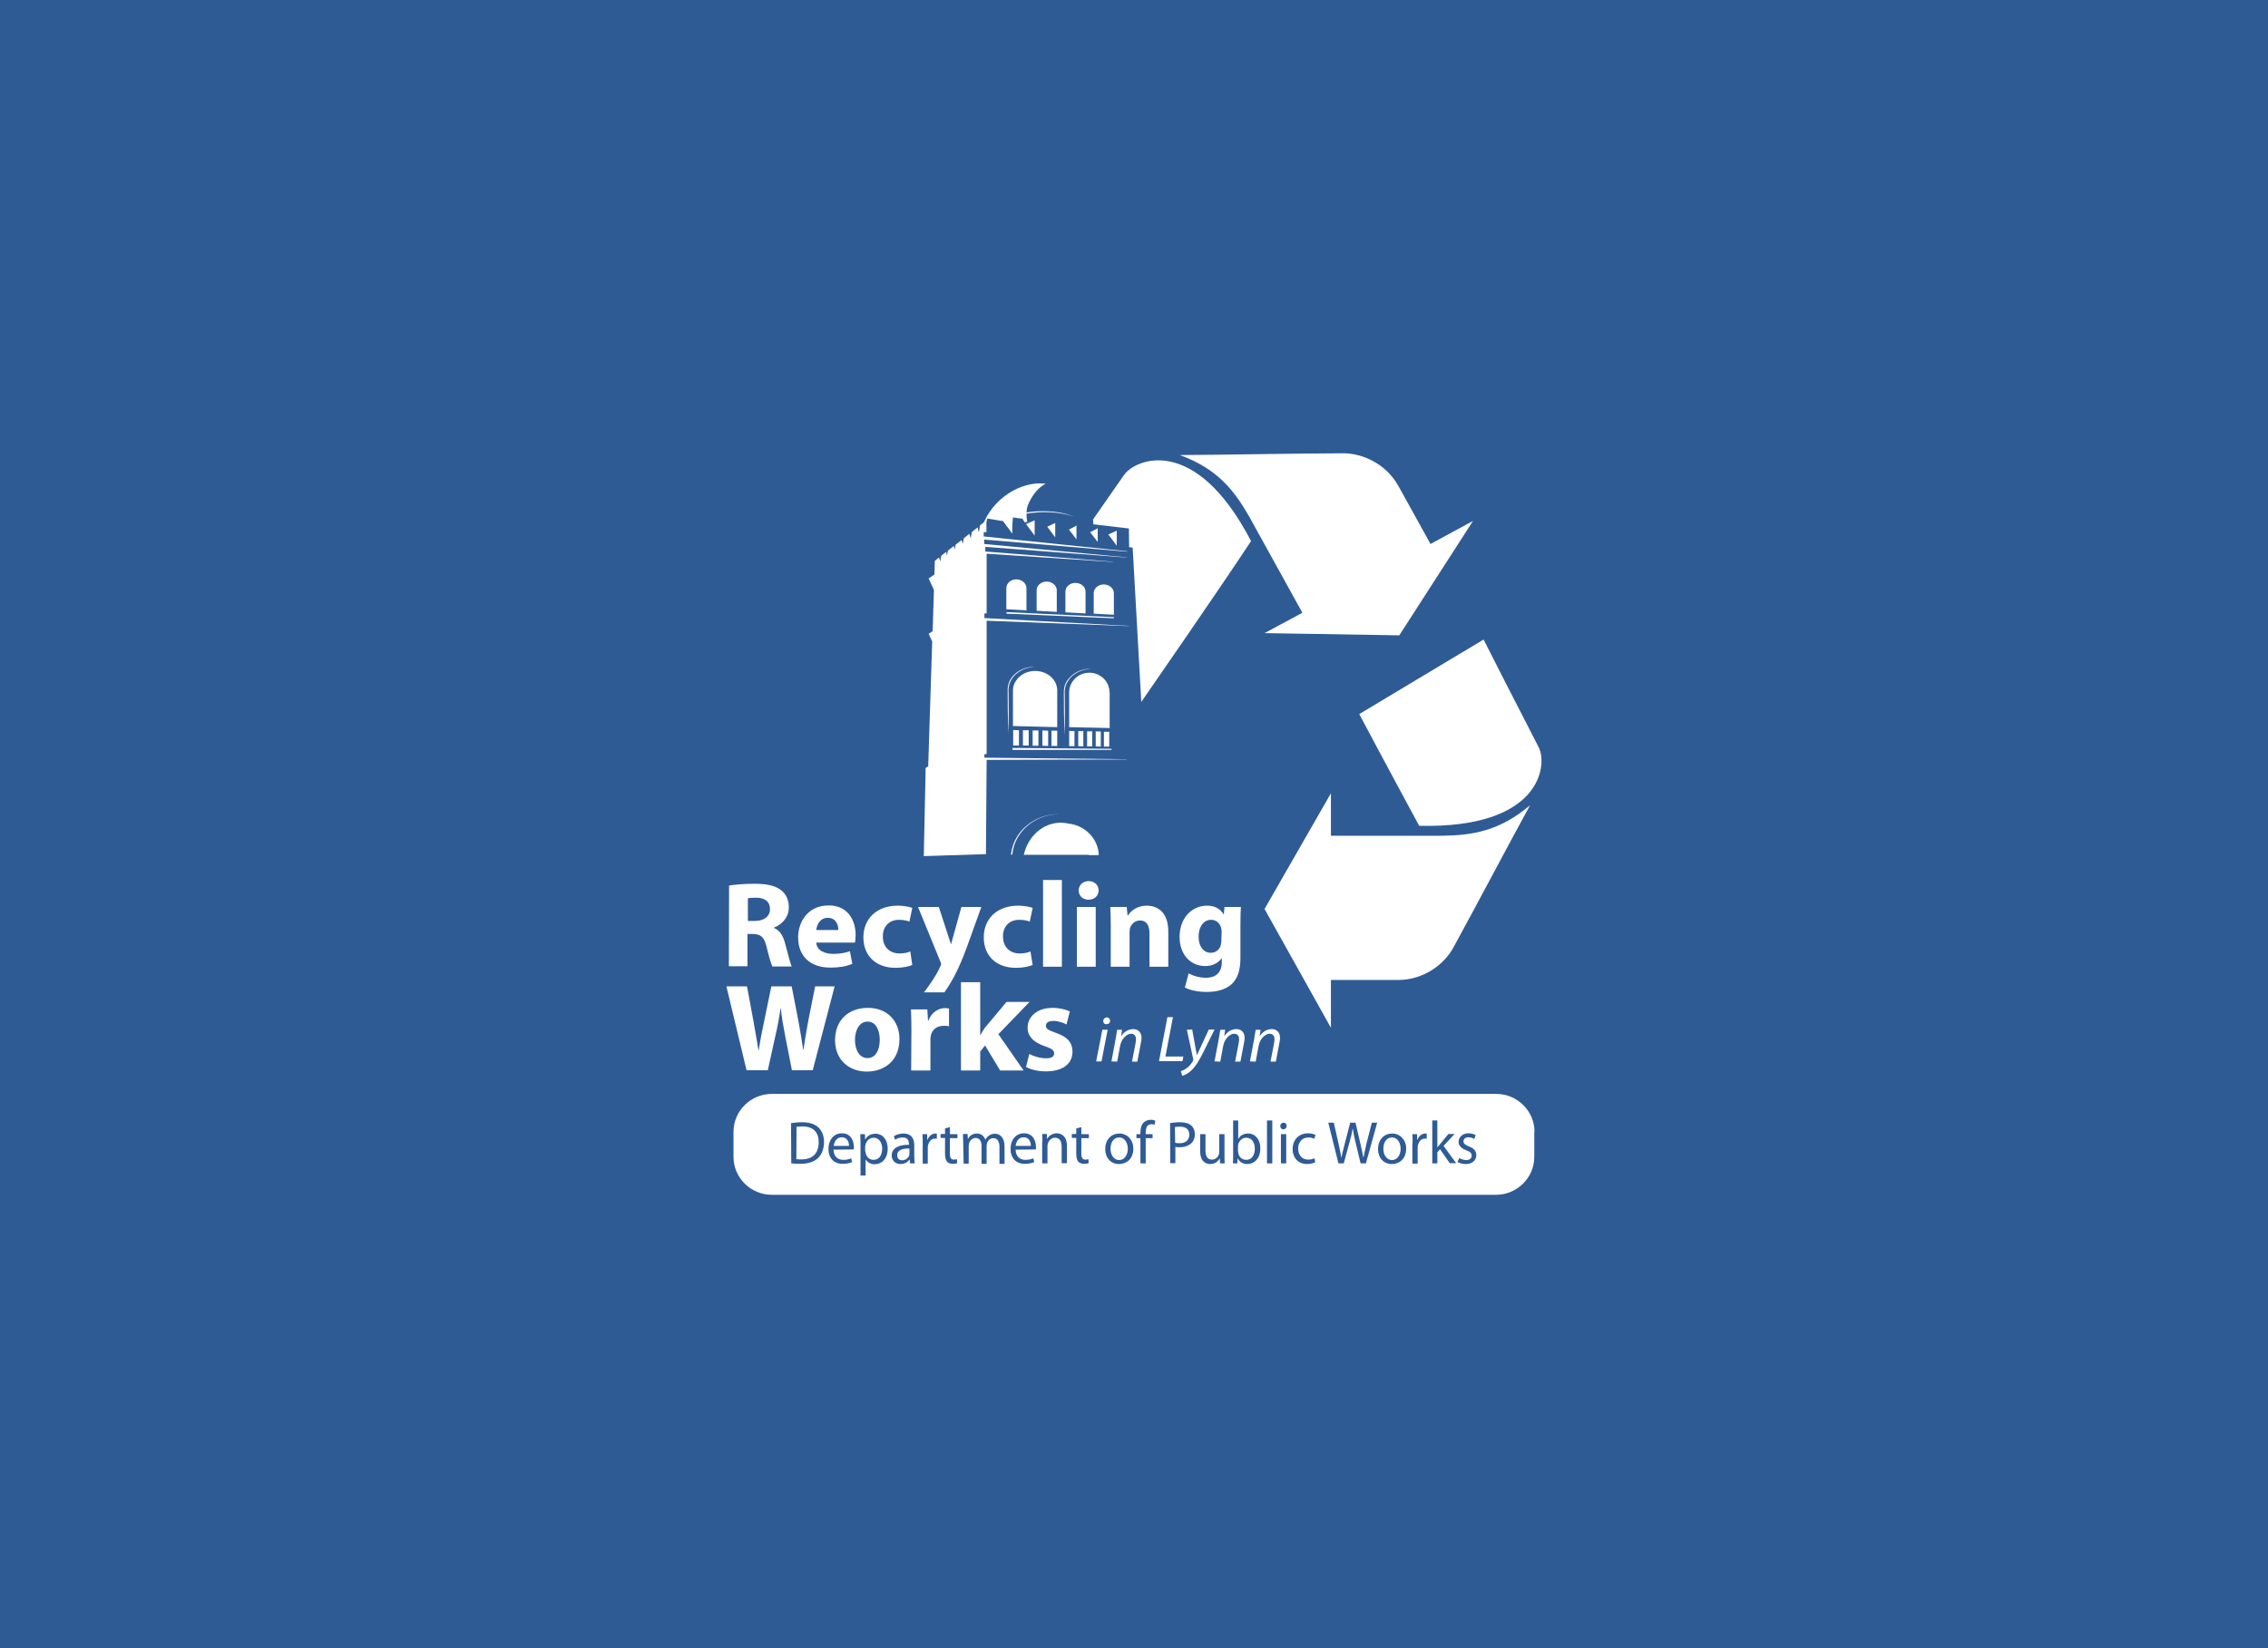 <?xml version="1.0" encoding="utf-8"?>
<!-- Generator: Adobe Illustrator 27.3.1, SVG Export Plug-In . SVG Version: 6.00 Build 0)  -->
<svg version="1.1" id="Layer_1" xmlns="http://www.w3.org/2000/svg" xmlns:xlink="http://www.w3.org/1999/xlink" x="0px" y="0px"
	 viewBox="0 0 1025 745" style="enable-background:new 0 0 1025 745;" xml:space="preserve">
<style type="text/css">
	.st0{fill:#2F5B95;}
	.st1{fill:#FFFFFF;}
	.st2{fill-rule:evenodd;clip-rule:evenodd;fill:#FFFFFF;}
</style>
<rect class="st0" width="1025" height="745"/>
<path class="st1" d="M651.8,377.8h-50.3v-19.2l-30,52.3l30,53.7V443h30.2c12,0,21.1-7.3,25.1-14.6c12.2-22.3,24.1-45.1,34.7-64.4
	C677.7,375.7,665.5,377.6,651.8,377.8L651.8,377.8z"/>
<path class="st1" d="M670.5,289.1l-56.2,33.7c0,0,13.8,26,27.1,50.5c55.1,1.3,58.1-27.5,54-35.5C686.7,321,670.5,289.2,670.5,289.1
	L670.5,289.1z"/>
<path class="st1" d="M564.5,233.4l24.1,43.6l-17.1,9.2l60.9,1l33.3-51.7l-19.2,10.4L632,219.7c-5.8-10.4-16.6-14.8-25-14.8
	c-25.6,0.1-51.6,0.7-73.8,0.8C550.2,211.9,557.7,221.6,564.5,233.4L564.5,233.4z"/>
<path class="st1" d="M495.4,479.8l2.8-14.3h2.4l-2.8,14.3H495.4z M498.6,461.5c0-0.9,0.8-1.6,1.6-1.6s1.5,0.6,1.5,1.5
	c0,1-0.7,1.6-1.7,1.6C499.1,463,498.6,462.4,498.6,461.5z"/>
<path class="st1" d="M502.3,479.8l1.9-10.1c0.3-1.6,0.5-3,0.7-4.2h2.2l-0.4,2.8h0.1c1.3-2,3.3-3.1,5.4-3.1c1.7,0,3.7,1,3.7,4
	c0,0.6-0.1,1.5-0.3,2.3l-1.6,8.4h-2.4l1.6-8.3c0.1-0.6,0.2-1.2,0.2-1.8c0-1.4-0.6-2.5-2.3-2.5s-4.3,2.1-4.9,5.6l-1.3,7L502.3,479.8
	L502.3,479.8z"/>
<path class="st1" d="M527.6,459.8h2.5l-3.4,17.8h8.1l-0.4,2.1h-10.6L527.6,459.8L527.6,459.8z"/>
<path class="st1" d="M538.8,465.4l1.4,7.7c0.3,1.7,0.5,2.7,0.7,3.8h0.1c0.4-0.9,0.8-1.9,1.6-3.5l3.7-8h2.6l-5.4,10.9
	c-1.6,3.1-3,5.6-5,7.5c-1.6,1.6-3.4,2.3-4.2,2.5l-0.6-2.1c0.6-0.2,1.7-0.6,2.7-1.4c1-0.7,2-1.9,2.8-3.3c0.1-0.2,0.1-0.4,0.1-0.6
	l-2.9-13.4L538.8,465.4L538.8,465.4z"/>
<path class="st1" d="M548.9,479.8l1.9-10.1c0.3-1.6,0.5-3,0.7-4.2h2.2l-0.4,2.8h0.1c1.3-2,3.3-3.1,5.4-3.1c1.7,0,3.7,1,3.7,4
	c0,0.6-0.1,1.5-0.3,2.3l-1.6,8.4h-2.4l1.6-8.3c0.1-0.6,0.2-1.2,0.2-1.8c0-1.4-0.6-2.5-2.3-2.5s-4.3,2.1-4.9,5.6l-1.3,7L548.9,479.8
	L548.9,479.8z"/>
<path class="st1" d="M564.9,479.8l1.9-10.1c0.3-1.6,0.5-3,0.7-4.2h2.2l-0.4,2.8h0.1c1.3-2,3.3-3.1,5.4-3.1c1.7,0,3.7,1,3.7,4
	c0,0.6-0.1,1.5-0.3,2.3l-1.6,8.4h-2.4l1.6-8.3c0.1-0.6,0.2-1.2,0.2-1.8c0-1.4-0.6-2.5-2.3-2.5s-4.3,2.1-4.9,5.6l-1.3,7L564.9,479.8
	L564.9,479.8z"/>
<path class="st1" d="M337.4,483.8l-9.1-37.9h9.3l2.9,15.6c0.8,4.6,1.7,9.5,2.3,13.3h0.1c0.6-4.1,1.5-8.7,2.5-13.4l3.2-15.5h9.2
	l3.1,16c0.8,4.4,1.5,8.5,2.1,12.7h0.1c0.6-4.2,1.4-8.7,2.2-13.2l3.1-15.5h8.8l-9.9,37.9h-9.4l-3.2-16.3c-0.7-3.8-1.4-7.4-1.8-11.7
	h-0.1c-0.7,4.3-1.3,7.9-2.2,11.7l-3.6,16.3L337.4,483.8L337.4,483.8z"/>
<path class="st1" d="M406.5,469.7c0,10.1-7.2,14.7-14.7,14.7c-8.1,0-14.4-5.3-14.4-14.2s5.9-14.6,14.9-14.6
	C400.8,455.6,406.5,461.4,406.5,469.7L406.5,469.7z M386.4,470c0,4.7,2,8.3,5.7,8.3c3.4,0,5.5-3.3,5.5-8.3c0-4-1.6-8.2-5.5-8.2
	S386.4,466,386.4,470z"/>
<path class="st1" d="M411.9,465.4c0-4-0.1-6.7-0.2-9.1h7.4l0.3,5.1h0.2c1.4-4,4.8-5.7,7.5-5.7c0.8,0,1.2,0.1,1.8,0.2v8
	c-0.7-0.1-1.4-0.2-2.3-0.2c-3.2,0-5.3,1.7-5.9,4.3c-0.1,0.6-0.2,1.2-0.2,1.9v14h-8.7L411.9,465.4L411.9,465.4z"/>
<path class="st1" d="M443,467.9h0.1c0.6-1.2,1.3-2.3,2-3.3l9.8-11.7h10.4l-14.1,14.6l11.4,16.4H452l-6.8-11.3l-2.2,2.7v8.6h-8.7
	v-39.9h8.7L443,467.9L443,467.9z"/>
<path class="st1" d="M465.2,476.4c1.6,1,4.9,2,7.5,2s3.7-0.8,3.7-2.2s-0.9-2.1-4-3.2c-5.8-1.9-8-5-8-8.3c0-5.2,4.4-9.1,11.3-9.1
	c3.2,0,6.1,0.8,7.8,1.6l-1.5,5.9c-1.2-0.7-3.7-1.6-6-1.6c-2.1,0-3.3,0.8-3.3,2.2s1.1,2,4.5,3.2c5.3,1.8,7.5,4.5,7.5,8.5
	c0,5.2-4,8.9-12,8.9c-3.7,0-6.9-0.8-9-2L465.2,476.4L465.2,476.4z"/>
<path class="st1" d="M329.5,400.3c2.7-0.4,6.8-0.8,11.3-0.8c5.6,0,9.5,0.8,12.2,2.9c2.3,1.8,3.5,4.4,3.5,7.8c0,4.7-3.4,7.9-6.7,9.1
	v0.2c2.6,1,4.1,3.5,5,6.9c1.2,4.2,2.3,9.1,3,10.5h-8.7c-0.6-1.1-1.5-4.1-2.6-8.7c-1.1-4.7-2.7-5.9-6.2-6h-2.5v14.6h-8.4L329.5,400.3
	L329.5,400.3z M337.9,416.3h3.3c4.2,0,6.8-2.1,6.8-5.4s-2.3-5.1-6.2-5.1c-2.1,0-3.2,0.1-3.8,0.3V416.3L337.9,416.3z"/>
<path class="st1" d="M368.9,426.1c0.2,3.5,3.7,5.1,7.7,5.1c2.9,0,5.2-0.4,7.5-1.2l1.1,5.7c-2.8,1.2-6.2,1.7-9.9,1.7
	c-9.3,0-14.6-5.3-14.6-13.7c0-6.8,4.3-14.4,13.8-14.4c8.8,0,12.2,6.8,12.2,13.5c0,1.4-0.2,2.7-0.3,3.3L368.9,426.1L368.9,426.1z
	 M378.9,420.4c0-2-0.9-5.5-4.8-5.5c-3.6,0-5,3.3-5.2,5.5H378.9L378.9,420.4z"/>
<path class="st1" d="M412.3,436.2c-1.5,0.7-4.4,1.3-7.6,1.3c-8.8,0-14.5-5.4-14.5-13.8c0-7.9,5.5-14.3,15.6-14.3
	c2.2,0,4.7,0.4,6.5,1l-1.3,6.2c-1-0.4-2.5-0.8-4.7-0.8c-4.5,0-7.4,3.1-7.3,7.6c0,4.9,3.3,7.6,7.5,7.6c2,0,3.6-0.3,4.9-0.9
	L412.3,436.2L412.3,436.2z"/>
<path class="st1" d="M466.7,436.2c-1.5,0.7-4.3,1.3-7.6,1.3c-8.8,0-14.5-5.4-14.5-13.8c0-7.9,5.5-14.3,15.6-14.3
	c2.2,0,4.7,0.4,6.5,1l-1.3,6.2c-1-0.4-2.5-0.8-4.8-0.8c-4.5,0-7.4,3.1-7.3,7.6c0,4.9,3.3,7.6,7.5,7.6c2,0,3.6-0.3,4.9-0.9
	L466.7,436.2L466.7,436.2z"/>
<path class="st1" d="M471.4,397.8h8.5V437h-8.5V397.8z"/>
<path class="st1" d="M496.5,402.5c0,2.3-1.7,4.2-4.6,4.2c-2.7,0-4.4-1.9-4.4-4.2s1.8-4.2,4.5-4.2S496.5,400.1,496.5,402.5
	L496.5,402.5z M486.7,437v-27h8.5v27H486.7z"/>
<path class="st1" d="M502,418.6c0-3.4-0.1-6.2-0.2-8.6h7.4l0.4,3.8h0.2c1.1-1.8,3.9-4.4,8.4-4.4c5.6,0,9.8,3.7,9.8,11.6V437h-8.5
	v-15c0-3.5-1.2-5.9-4.3-5.9c-2.3,0-3.7,1.6-4.4,3.1c-0.2,0.5-0.3,1.3-0.3,2.1V437H502L502,418.6L502,418.6z"/>
<path class="st1" d="M560.6,433c0,5.2-1.1,9.4-4.2,12.1c-3,2.5-7,3.3-11.1,3.3c-3.6,0-7.4-0.7-9.8-2l1.7-6.4c1.7,1,4.7,2,7.9,2
	c4,0,7.1-2.1,7.1-7.1v-1.7h-0.1c-1.6,2.2-4.2,3.5-7.4,3.5c-6.8,0-11.6-5.4-11.6-13.1c0-8.7,5.6-14.2,12.4-14.2
	c3.7,0,6.1,1.6,7.5,3.9h0.1l0.3-3.3h7.4c-0.1,1.8-0.2,4-0.2,8L560.6,433L560.6,433z M552.1,421c0-0.5-0.1-1-0.2-1.5
	c-0.6-2.2-2.2-3.7-4.6-3.7c-3.1,0-5.6,2.8-5.6,7.7c0,4,2,7.2,5.5,7.2c2.2,0,4-1.4,4.5-3.4c0.2-0.7,0.3-1.5,0.3-2.3L552.1,421
	L552.1,421z"/>
<path class="st1" d="M417.6,448.6h9.2c3.3-4.7,6.4-10.1,10.3-20.8l6.4-17.8h-9l-4.7,16.9l-5.5-16.9h-9.4l10.1,24.7
	c0.3,0.7,0.4,1.1,0.3,1.4C423.3,441.3,417.6,448.6,417.6,448.6L417.6,448.6z"/>
<path class="st1" d="M494.1,237l16.1,1.9l0.1,8.4l1.6,0.3l3.9,69.7c3.4-4.9,35.1-50.7,49.6-72.7c-25.2-48.5-52.3-37.2-57.4-29.9
	c-3.5,5-8.6,12.4-14,20.1C494.2,236.8,494.1,237,494.1,237L494.1,237z"/>
<path class="st1" d="M460.2,232.6c2.1-0.7,4.7-1.2,7.7-1.4c6-0.4,10.5,0.3,13.4,1c2.9,0.8,4.2,1.5,4.2,1.5c0,0-1.7-0.8-4.8-1.4
	c-3.1-0.6-7.6-1.1-12.7-0.6c-2.8,0.2-5.4,0.7-7.7,1.3"/>
<path class="st1" d="M455.7,331.4c0,0-0.3-7.6-0.3-18.1c0-0.7,0-1.3,0-2c0-0.6,0.2-1.3,0.3-1.9c0.3-1.2,0.9-2.3,1.6-3.2
	c1.4-1.9,3.2-3,4.8-3.7c1.6-0.7,3-0.9,3.9-1c0.9-0.1,1.4,0,1.4,0c0,0-0.4,0-1.2,0.1c-0.8,0.1-2,0.3-3.5,0.9
	c-1.4,0.6-3.2,1.6-4.7,3.4c-0.7,0.9-1.4,2-1.8,3.2c-0.2,0.6-0.3,1.3-0.4,2c-0.1,0.7,0,1.4,0,2.2C456,325.3,455.7,331.3,455.7,331.4
	L455.7,331.4z"/>
<path class="st1" d="M481.1,332.3c0,0-0.3-7.6-0.3-18.1c0-0.7,0-1.3,0-2c0-0.6,0.2-1.3,0.3-1.9c0.3-1.2,0.9-2.3,1.6-3.2
	c1.4-1.8,3.2-3,4.8-3.7c1.6-0.7,3-0.9,3.9-1c0.9-0.1,1.4,0,1.4,0c0,0-0.4,0-1.2,0.1c-0.8,0.1-2,0.3-3.5,0.9
	c-1.4,0.6-3.2,1.6-4.7,3.4c-0.7,0.9-1.4,2-1.8,3.2c-0.2,0.6-0.3,1.3-0.4,2c-0.1,0.7,0,1.4,0,2.2
	C481.4,326.3,481.1,332.3,481.1,332.3L481.1,332.3z"/>
<path class="st2" d="M477.8,328.7v-16.6c0-4.9-4.5-8.8-10-8.8c-5.5,0-10,4-10,8.9v16L477.8,328.7L477.8,328.7z"/>
<path class="st2" d="M501.4,312.9c0-4.9-4.1-8.8-9.1-8.8c-5,0-9.1,4-9.1,8.9v15.7l18.3,0.4V312.9L501.4,312.9z"/>
<polygon class="st2" points="469.3,330.2 466.7,330.2 466.7,337.1 469.3,337.1 "/>
<polygon class="st2" points="473.7,330.3 471.1,330.2 471.1,337.1 473.7,337.2 "/>
<polygon class="st2" points="477.8,330.3 475.2,330.3 475.2,337.2 477.8,337.2 "/>
<polygon class="st2" points="457.9,337 460.5,337 460.5,330.1 457.9,330 "/>
<polygon class="st2" points="464.9,330.1 462.3,330.1 462.3,337 464.9,337 "/>
<polygon class="st2" points="497.5,330.7 495.2,330.6 495.2,337.4 497.5,337.5 "/>
<polygon class="st2" points="501.3,330.8 498.9,330.8 498.9,337.5 501.3,337.5 "/>
<polygon class="st2" points="485.6,330.5 483.2,330.4 483.2,337.3 485.6,337.3 "/>
<polygon class="st2" points="493.6,330.6 491.3,330.6 491.3,337.4 493.6,337.4 "/>
<polygon class="st2" points="489.6,330.5 487.3,330.5 487.3,337.3 489.6,337.4 "/>
<path class="st2" d="M498.8,264.2c-2.5,0-4.5,1.8-4.5,3.9v9.3l9.1,0.5v-9.9C503.3,265.9,501.3,264.2,498.8,264.2z"/>
<path class="st2" d="M459.3,261.9c-2.5,0-4.5,1.8-4.5,3.9v9.6l9.1,0.5v-10.1C463.8,263.6,461.8,261.9,459.3,261.9L459.3,261.9z"/>
<path class="st2" d="M486,263.5c-2.5,0-4.5,1.8-4.5,3.9v9.4l9.1,0.5v-9.9C490.6,265.2,488.5,263.5,486,263.5L486,263.5z"/>
<path class="st2" d="M473,262.9c-2.5,0-4.5,1.8-4.5,3.9v9.3l9.1,0.5v-9.9C477.5,264.6,475.5,262.9,473,262.9L473,262.9z"/>
<polygon class="st2" points="503.4,279.5 454.9,277.4 454.9,276.7 503.4,279 "/>
<polygon class="st2" points="502.3,339 457.6,339 457.6,338.1 502.3,338.5 "/>
<polygon class="st1" points="457.5,241.2 457.5,241.1 457.4,241.1 "/>
<polygon class="st1" points="504.7,246.7 504.7,246.4 504.5,246.4 "/>
<polygon class="st1" points="453.4,235.6 457.4,241.1 457.5,241.1 457.5,234 "/>
<polygon class="st1" points="476.9,236.4 473.3,238.1 476.9,242.9 "/>
<polygon class="st1" points="486.5,237.6 483.1,239.4 486.5,243.8 "/>
<polygon class="st1" points="496.1,238.8 492.7,240.6 496.1,245 "/>
<polygon class="st1" points="500.9,241.6 504.5,246.4 504.7,246.4 504.7,239.9 "/>
<polygon class="st1" points="442.4,240.9 442.4,240.9 442.4,240.9 "/>
<polygon class="st1" points="424.9,254.3 424.8,254.1 424.9,254.1 "/>
<polygon class="st1" points="463.7,236.9 467.6,242.1 467.6,235.2 "/>
<path class="st1" d="M470.1,218.5c-11.3,0-23.5,8.9-26.8,21.6c-0.2,0.9,2.7-4.8,2.7-4.8l0.1-0.9l7.4,1.2l1.6,2.4
	c0.8-0.2,1.6-0.5,2.4-0.7l0.3-3.4l4.3,0.6l1,1.6c0.4-0.1,0.8-0.2,1.2-0.2c-0.5-1.8-0.6-5.3,0.2-7.4c1.1-2.8,3.7-7.7,8.1-9.8
	C471.8,218.6,471,218.5,470.1,218.5L470.1,218.5z"/>
<path class="st1" d="M478.6,368c-0.2,0-2.3,0-5.3,0.7c-2.9,0.7-6.6,2.4-9.4,5c-2.8,2.5-4.7,5.8-5.5,8.3c-0.8,2.5-0.9,4.3-0.9,4.3
	l-0.6,0c0,0,0.1-1.8,1-4.4c0.9-2.6,2.8-5.9,5.8-8.4c2.9-2.6,6.6-4.2,9.6-4.9C476.3,367.9,478.5,368,478.6,368
	C479.3,368,479.3,368,478.6,368L478.6,368z"/>
<path class="st1" d="M444.9,340.9l1,0v-60.3l63.7,2.4c1.3,0,1.4,0,0-0.1l-64.7-3.5v-2.1l1,0v-27l56.6,3.7c1.2,0.1,1.2,0,0-0.1
	l-57.2-4.6v-2.1l63.4,4.8c1.3,0.1,1.3,0,0-0.1l-63.9-6v-2l63.8,5.4c1.3,0.1,1.3-0.1,0-0.2l-64-6.6v-2l1.2,0.1v-5.4l-2.9,2.3
	l-0.5,3.2h0l-0.6-2.3l-2.6,2.1l-0.5,2.9l-0.6-2.1l-2.5,2l-0.5,2.6l-0.5-1.8l-2.7,2.1l-0.4,2.2l-0.4-1.6l-2.7,2.1l-0.4,2.2l-0.4-1.6
	l-2.2,1.7l-0.4,2.4l-0.1,0.1l-0.5-1.7l-1.9,1.5l-0.2,6.2l-2.6,1.8l2.4,5.2l-0.6,18.6l-1.8,1.2l1.6,3.5l-1.8,56.4l-1.2,0.8l0,2.3
	l-0.8,37.5l28.1-0.9l0.3-42.6l62.7-0.2c1.3,0,1.3-0.1,0-0.1l-63.7-0.7L444.9,340.9L444.9,340.9z"/>
<path class="st2" d="M496.6,386.5c-0.3-7.4-6.2-13.4-13.7-14.2c6.3,1.9,8.9,6.8,9.2,14.2H496.6z"/>
<path class="st1" d="M462.7,386.4c1.9-8.4,8.7-14.5,16.7-14.5s14.8,6.2,16.7,14.5"/>
<path class="st1" d="M693.5,511.6c0-9.4-7.8-17.1-17.3-17.1H348.8c-9.5,0-17.3,7.7-17.3,17.1V523c0,9.4,7.8,17.1,17.3,17.1h327.3
	c9.5,0,17.3-7.7,17.3-17.1V511.6z"/>
<path class="st0" d="M357.5,507.7c1.4-0.2,3.1-0.4,5-0.4c3.3,0,5.7,0.8,7.3,2.3c1.6,1.5,2.6,3.6,2.6,6.6s-0.9,5.5-2.6,7.2
	c-1.7,1.7-4.5,2.7-8,2.7c-1.7,0-3.1-0.1-4.2-0.2L357.5,507.7L357.5,507.7z M359.9,524c0.6,0.1,1.4,0.1,2.4,0.1c5,0,7.7-2.8,7.7-7.8
	c0-4.4-2.4-7.1-7.3-7.1c-1.2,0-2.1,0.1-2.7,0.2L359.9,524L359.9,524z"/>
<path class="st0" d="M376.7,519.7c0.1,3.3,2.1,4.6,4.4,4.6c1.7,0,2.7-0.3,3.6-0.7l0.4,1.7c-0.8,0.4-2.3,0.8-4.3,0.8
	c-4,0-6.4-2.7-6.4-6.7s2.3-7.1,6.1-7.1c4.3,0,5.4,3.8,5.4,6.2c0,0.5,0,0.8-0.1,1.1L376.7,519.7L376.7,519.7z M383.7,518
	c0-1.5-0.6-3.9-3.3-3.9c-2.4,0-3.4,2.2-3.6,3.9H383.7z"/>
<path class="st0" d="M388.9,517c0-1.7-0.1-3.1-0.1-4.3h2.1l0.1,2.3h0.1c0.9-1.6,2.5-2.5,4.6-2.5c3.2,0,5.5,2.7,5.5,6.7
	c0,4.8-2.9,7.1-5.9,7.1c-1.7,0-3.2-0.8-4-2.1h-0.1v7.2h-2.3L388.9,517L388.9,517z M391.2,520.5c0,0.4,0,0.7,0.1,1
	c0.4,1.7,1.8,2.8,3.5,2.8c2.5,0,3.9-2.1,3.9-5.1c0-2.6-1.4-4.9-3.9-4.9c-1.6,0-3.1,1.2-3.6,3c-0.1,0.3-0.2,0.7-0.2,1V520.5
	L391.2,520.5z"/>
<path class="st0" d="M413.2,522.7c0,1.2,0.1,2.3,0.2,3.2h-2.1l-0.2-1.7H411c-0.7,1-2.1,2-4,2c-2.6,0-4-1.9-4-3.8
	c0-3.2,2.8-5,7.8-4.9v-0.3c0-1.1-0.3-3.1-2.9-3c-1.2,0-2.5,0.4-3.4,1l-0.5-1.6c1.1-0.7,2.7-1.2,4.3-1.2c4,0,4.9,2.8,4.9,5.4
	L413.2,522.7L413.2,522.7z M411,519.2c-2.6-0.1-5.5,0.4-5.5,3c0,1.6,1,2.3,2.2,2.3c1.7,0,2.8-1.1,3.2-2.2c0.1-0.3,0.1-0.5,0.1-0.8
	L411,519.2L411,519.2z"/>
<path class="st0" d="M417,516.8c0-1.6,0-2.9-0.1-4.1h2.1l0.1,2.6h0.1c0.6-1.8,2-2.9,3.6-2.9c0.2,0,0.4,0,0.6,0.1v2.3
	c-0.2-0.1-0.5-0.1-0.8-0.1c-1.7,0-2.8,1.3-3.2,3.1c-0.1,0.3-0.1,0.7-0.1,1.1v7.1H417V516.8L417,516.8z"/>
<path class="st0" d="M429.3,509.5v3.2h3.4v1.8h-3.4v7.1c0,1.6,0.4,2.6,1.8,2.6c0.6,0,1-0.1,1.4-0.2l0.1,1.8
	c-0.5,0.2-1.2,0.3-2.1,0.3c-1.1,0-2-0.4-2.5-1c-0.6-0.7-0.9-1.9-0.9-3.5v-7.2h-2v-1.8h2v-2.5L429.3,509.5L429.3,509.5z"/>
<path class="st0" d="M435.3,516.2c0-1.4-0.1-2.5-0.1-3.6h2.1l0.1,2.2h0.1c0.7-1.3,1.9-2.4,4.1-2.4c1.7,0,3.1,1.1,3.7,2.7h0.1
	c0.4-0.8,0.9-1.3,1.5-1.7c0.8-0.6,1.6-0.9,2.8-0.9c1.7,0,4.3,1.2,4.3,5.8v7.8h-2.3v-7.5c0-2.6-0.9-4.1-2.8-4.1c-1.4,0-2.4,1-2.8,2.2
	c-0.1,0.3-0.2,0.8-0.2,1.2v8.2h-2.3V518c0-2.1-0.9-3.6-2.7-3.6c-1.4,0-2.6,1.2-2.9,2.4c-0.1,0.3-0.2,0.8-0.2,1.2v8h-2.3L435.3,516.2
	L435.3,516.2z"/>
<path class="st0" d="M459,519.7c0.1,3.3,2.1,4.6,4.4,4.6c1.7,0,2.7-0.3,3.6-0.7l0.4,1.7c-0.8,0.4-2.3,0.8-4.3,0.8
	c-4,0-6.4-2.7-6.4-6.7s2.3-7.1,6.1-7.1c4.3,0,5.4,3.8,5.4,6.2c0,0.5,0,0.8-0.1,1.1L459,519.7L459,519.7z M465.9,518
	c0-1.5-0.6-3.9-3.3-3.9c-2.4,0-3.4,2.2-3.6,3.9H465.9z"/>
<path class="st0" d="M471.1,516.2c0-1.4,0-2.5-0.1-3.6h2.1l0.1,2.2h0.1c0.6-1.2,2.2-2.5,4.3-2.5c1.8,0,4.6,1.1,4.6,5.6v7.9h-2.4
	v-7.6c0-2.1-0.8-3.9-3-3.9c-1.5,0-2.7,1.1-3.2,2.5c-0.1,0.3-0.2,0.7-0.2,1.1v8h-2.4V516.2z"/>
<path class="st0" d="M488.7,509.5v3.2h3.4v1.8h-3.4v7.1c0,1.6,0.5,2.6,1.8,2.6c0.6,0,1-0.1,1.4-0.2l0.1,1.8
	c-0.5,0.2-1.2,0.3-2.1,0.3c-1.1,0-2-0.4-2.6-1c-0.6-0.7-0.9-1.9-0.9-3.5v-7.2h-2v-1.8h2v-2.5L488.7,509.5L488.7,509.5z"/>
<path class="st0" d="M512.2,519.2c0,4.9-3.3,7-6.5,7c-3.5,0-6.2-2.6-6.2-6.8c0-4.4,2.9-7,6.4-7S512.2,515.2,512.2,519.2L512.2,519.2
	z M501.9,519.3c0,2.9,1.6,5.1,3.9,5.1s3.9-2.2,3.9-5.1c0-2.2-1.1-5.1-3.9-5.1S501.9,516.8,501.9,519.3L501.9,519.3z"/>
<path class="st0" d="M515.4,525.9v-11.4h-1.8v-1.8h1.8V512c0-1.9,0.4-3.6,1.5-4.6c0.9-0.9,2.1-1.2,3.2-1.2c0.9,0,1.6,0.2,2,0.4
	l-0.3,1.9c-0.3-0.2-0.8-0.3-1.5-0.3c-2,0-2.5,1.8-2.5,3.8v0.7h3.1v1.8h-3.1v11.4H515.4L515.4,525.9z"/>
<path class="st0" d="M528.8,507.7c1.1-0.2,2.6-0.4,4.5-0.4c2.3,0,4,0.5,5.1,1.5c1,0.9,1.6,2.2,1.6,3.9s-0.5,3-1.4,3.9
	c-1.3,1.3-3.2,2-5.5,2c-0.7,0-1.3,0-1.9-0.2v7.4h-2.3L528.8,507.7L528.8,507.7z M531.1,516.6c0.5,0.1,1.2,0.2,1.9,0.2
	c2.8,0,4.5-1.4,4.5-3.9s-1.7-3.6-4.3-3.6c-1,0-1.8,0.1-2.2,0.2L531.1,516.6L531.1,516.6z"/>
<path class="st0" d="M553.4,522.3c0,1.4,0,2.6,0.1,3.6h-2.1l-0.1-2.2h-0.1c-0.6,1.1-2,2.5-4.3,2.5c-2,0-4.5-1.2-4.5-5.8v-7.7h2.4
	v7.3c0,2.5,0.8,4.2,2.9,4.2c1.6,0,2.7-1.1,3.1-2.2c0.1-0.3,0.2-0.8,0.2-1.2v-8.1h2.4L553.4,522.3L553.4,522.3z"/>
<path class="st0" d="M557.3,506.5h2.3v8.3h0.1c0.8-1.5,2.3-2.4,4.4-2.4c3.2,0,5.5,2.7,5.5,6.7c0,4.7-2.9,7.1-5.8,7.1
	c-1.9,0-3.4-0.7-4.4-2.5h-0.1l-0.1,2.2h-2c0.1-0.9,0.1-2.2,0.1-3.4V506.5L557.3,506.5z M559.6,520.6c0,0.3,0,0.6,0.1,0.9
	c0.4,1.7,1.8,2.8,3.5,2.8c2.5,0,3.9-2,3.9-5.1c0-2.7-1.3-4.9-3.9-4.9c-1.6,0-3.1,1.2-3.6,3c-0.1,0.3-0.1,0.6-0.1,1V520.6z"/>
<path class="st0" d="M572.6,506.5h2.4v19.4h-2.4V506.5L572.6,506.5z"/>
<path class="st0" d="M581.5,509c0,0.8-0.6,1.5-1.5,1.5c-0.9,0-1.4-0.7-1.4-1.5s0.6-1.5,1.5-1.5S581.5,508.1,581.5,509L581.5,509z
	 M578.9,525.9v-13.2h2.4v13.2H578.9z"/>
<path class="st0" d="M594.4,525.4c-0.6,0.3-2,0.8-3.7,0.8c-3.9,0-6.5-2.7-6.5-6.8s2.7-7.1,7-7.1c1.4,0,2.6,0.4,3.3,0.7l-0.5,1.8
	c-0.6-0.3-1.4-0.6-2.7-0.6c-3,0-4.6,2.3-4.6,5c0,3.1,1.9,5,4.5,5c1.3,0,2.2-0.3,2.9-0.6L594.4,525.4L594.4,525.4z"/>
<path class="st0" d="M604.9,525.9l-4.6-18.4h2.5l2.1,9.3c0.5,2.3,1,4.6,1.3,6.4h0.1c0.3-1.8,0.9-4,1.5-6.4l2.4-9.3h2.4l2.2,9.4
	c0.5,2.2,1,4.4,1.3,6.3h0.1c0.4-2,0.9-4.1,1.4-6.4l2.4-9.3h2.4l-5.1,18.4h-2.4l-2.3-9.6c-0.6-2.3-0.9-4.2-1.2-6h-0.1
	c-0.3,1.8-0.7,3.6-1.4,6l-2.6,9.6L604.9,525.9L604.9,525.9z"/>
<path class="st0" d="M635.5,519.2c0,4.9-3.3,7-6.5,7c-3.5,0-6.2-2.6-6.2-6.8c0-4.4,2.9-7,6.4-7S635.5,515.2,635.5,519.2L635.5,519.2
	z M625.2,519.3c0,2.9,1.6,5.1,3.9,5.1s3.9-2.2,3.9-5.1c0-2.2-1.1-5.1-3.9-5.1S625.2,516.8,625.2,519.3L625.2,519.3z"/>
<path class="st0" d="M638.4,516.8c0-1.6,0-2.9-0.1-4.1h2.1l0.1,2.6h0.1c0.6-1.8,2-2.9,3.6-2.9c0.2,0,0.4,0,0.6,0.1v2.3
	c-0.2-0.1-0.5-0.1-0.8-0.1c-1.7,0-2.8,1.3-3.2,3.1c-0.1,0.3-0.1,0.7-0.1,1.1v7.1h-2.4V516.8L638.4,516.8z"/>
<path class="st0" d="M649.6,518.7L649.6,518.7c0.4-0.5,0.8-1,1.2-1.5l3.8-4.6h2.8l-5,5.4l5.7,7.8h-2.9l-4.4-6.3l-1.2,1.4v5h-2.3
	v-19.4h2.3L649.6,518.7L649.6,518.7z"/>
<path class="st0" d="M659.5,523.5c0.7,0.4,2,0.9,3.1,0.9c1.7,0,2.5-0.8,2.5-2s-0.7-1.8-2.4-2.4c-2.4-0.9-3.5-2.2-3.5-3.8
	c0-2.1,1.7-3.9,4.5-3.9c1.3,0,2.5,0.4,3.2,0.8l-0.6,1.8c-0.5-0.3-1.4-0.8-2.7-0.8c-1.4,0-2.2,0.8-2.2,1.8c0,1.1,0.8,1.6,2.4,2.3
	c2.2,0.8,3.4,2,3.4,4c0,2.3-1.8,4-4.8,4c-1.4,0-2.7-0.4-3.7-0.9L659.5,523.5L659.5,523.5z"/>
</svg>
